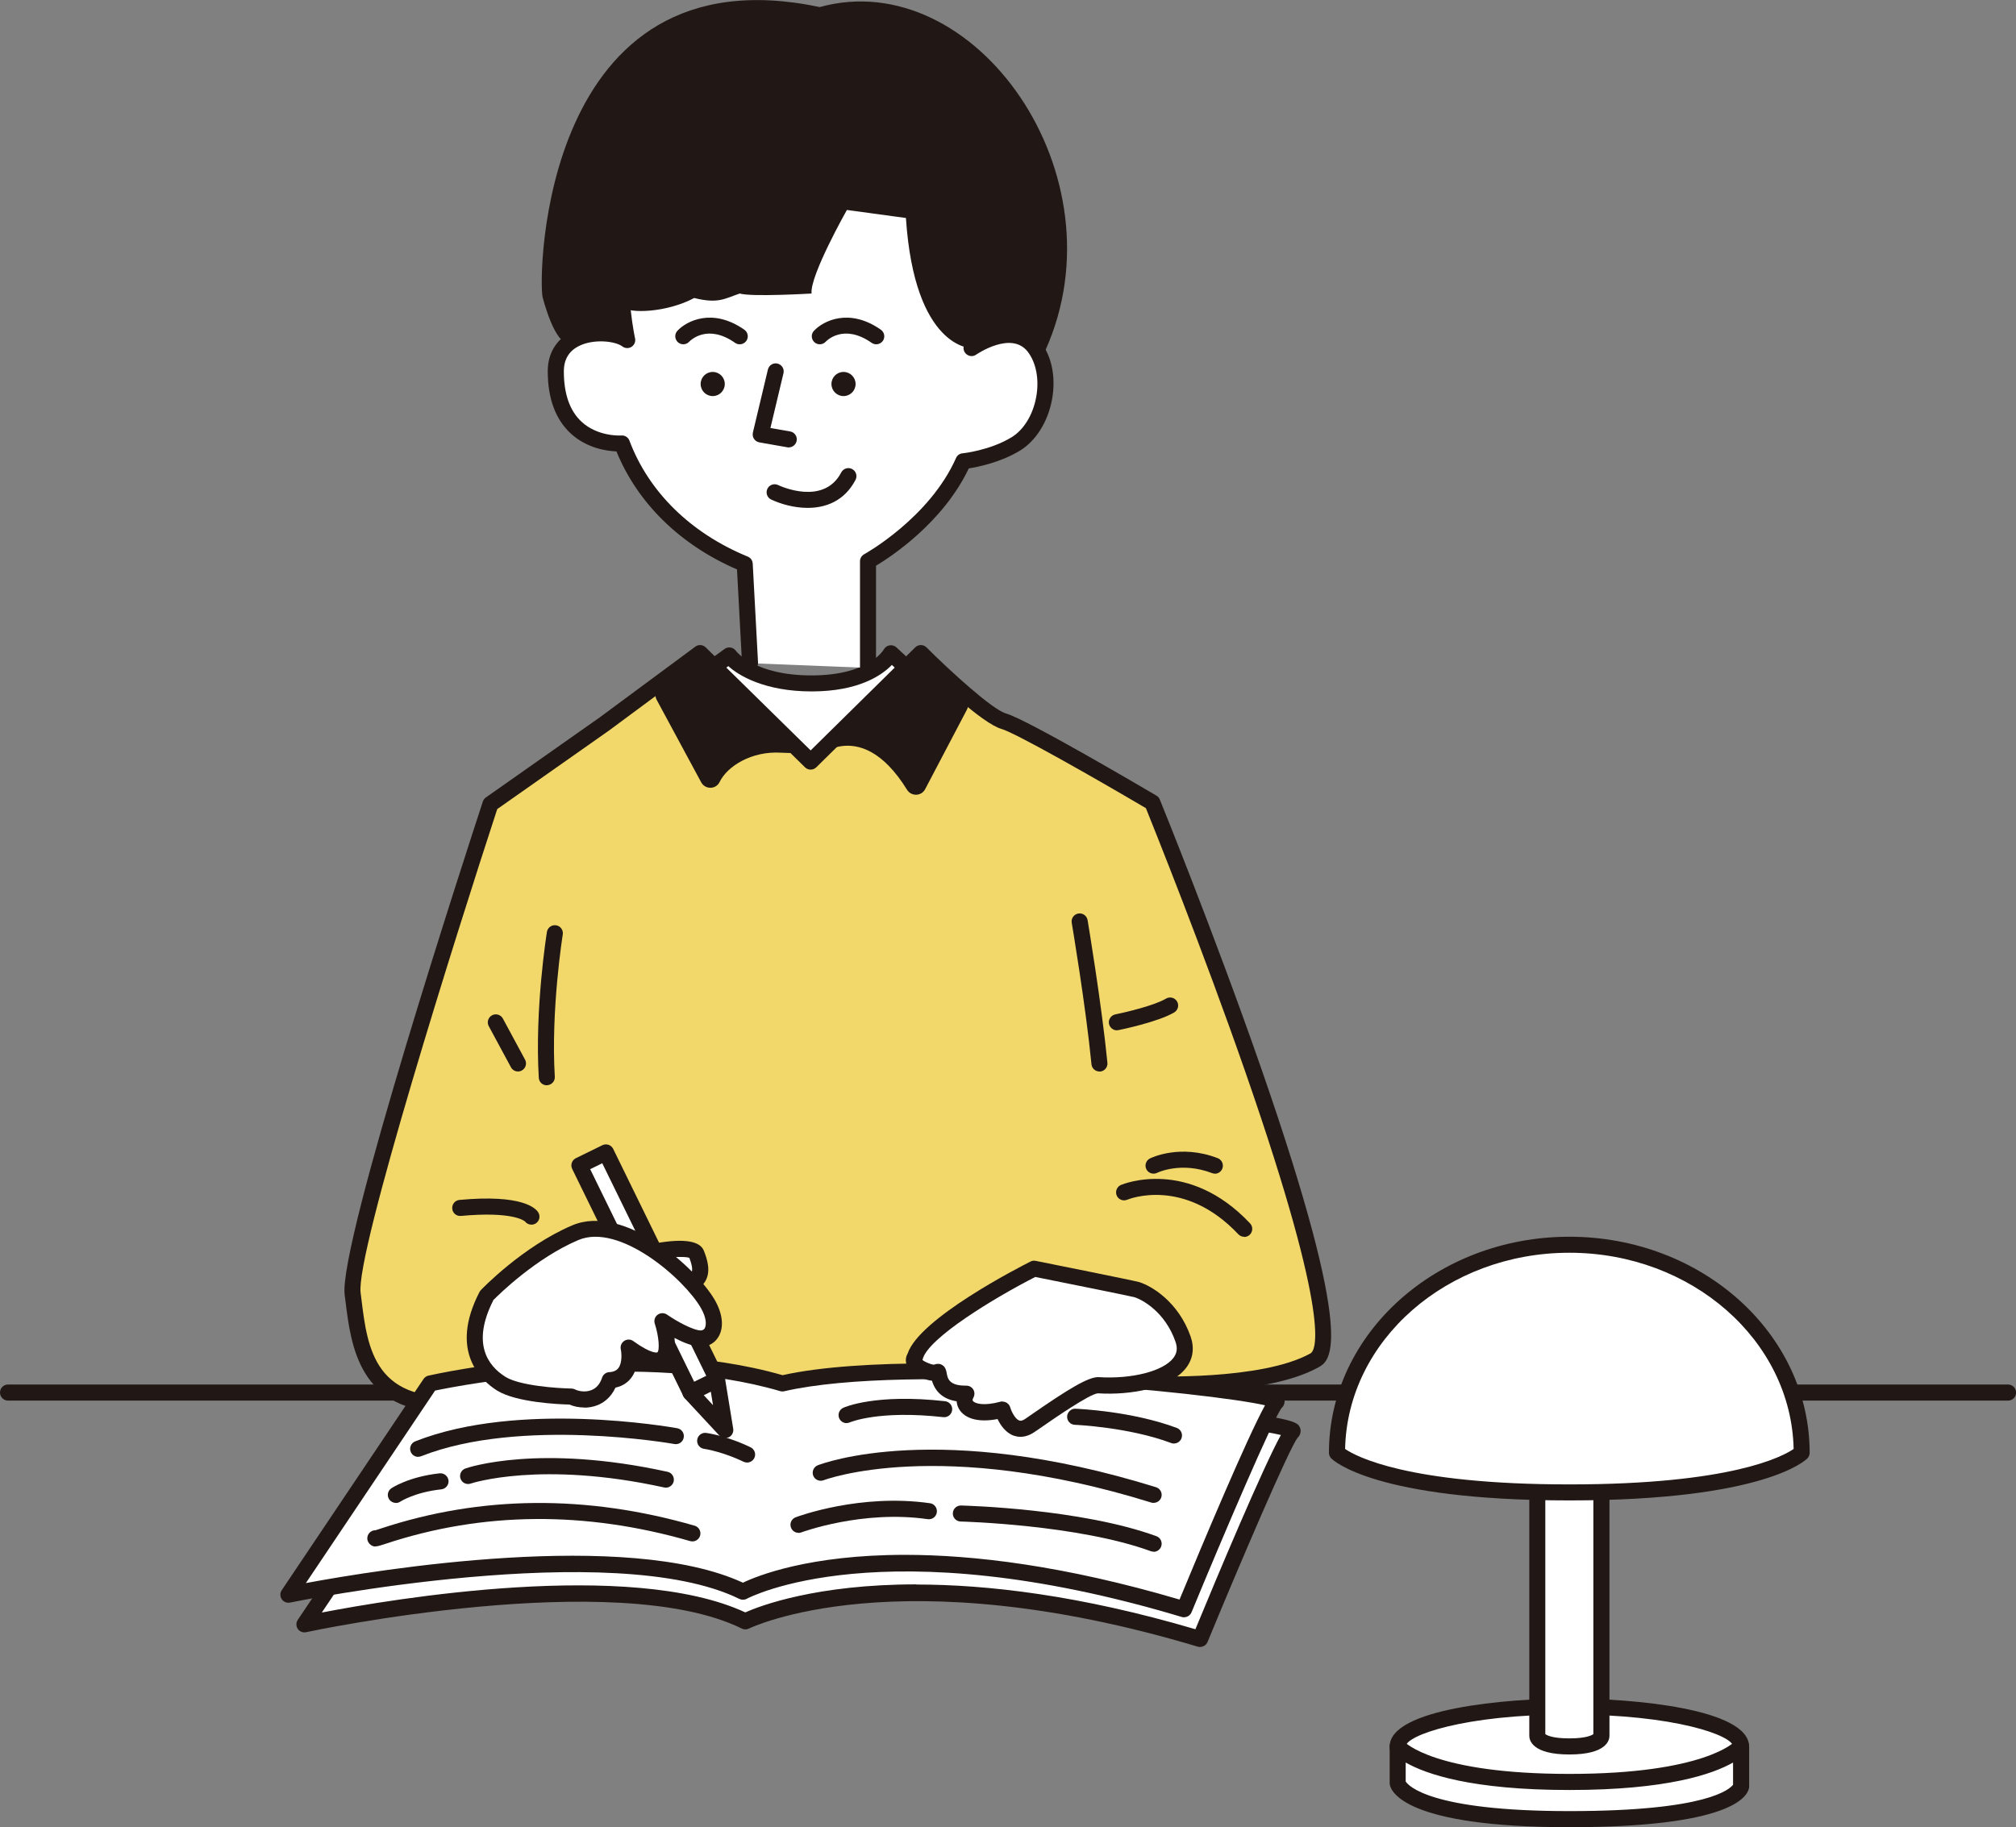 <?xml version="1.0" encoding="UTF-8"?>
<svg id="_レイヤー_2" data-name="レイヤー 2" xmlns="http://www.w3.org/2000/svg" viewBox="0 0 265.55 240.72">
  <rect x="0" y="0" width="265.55" height="240.72" fill="#808080" stroke="none"/>
  <defs>
    <style>
      .cls-1 {
        fill: #f2d86b;
      }

      .cls-1, .cls-2, .cls-3, .cls-4 {
        stroke-width: 0px;
      }

      .cls-2 {
        fill: #cc825f;
      }

      .cls-3 {
        fill: #211815;
      }

      .cls-4 {
        fill: #fff;
      }
    </style>
  </defs>
  <g id="artwork">
    <g>
      <path class="cls-3" d="M264.5,184.52H1.06c-.58,0-1.06-.47-1.06-1.06s.47-1.06,1.06-1.06h263.44c.58,0,1.06.47,1.06,1.06s-.47,1.06-1.06,1.06Z"/>
      <g>
        <path class="cls-4" d="M58.76,186.17l-18.68,27.83s40.91-8.83,58.08-.39c0,0,19.36-9.85,59.92,2.32,0,0,10.76-26.07,12.16-27.33,1.41-1.25-46.81-6.64-65.1-2.42-20.23-5.92-46.39,0-46.39,0Z"/>
        <path class="cls-3" d="M158.08,216.98c-.1,0-.2-.01-.3-.04-39.58-11.87-58.94-2.48-59.13-2.39-.3.15-.65.15-.94,0-16.64-8.18-56.99.39-57.39.48-.42.09-.86-.08-1.1-.44-.24-.36-.24-.83,0-1.18l18.68-27.83c.15-.22.38-.38.64-.44,1.07-.24,26.44-5.86,46.65-.06,10.41-2.31,28.89-1.54,39.03-.87,6.5.43,12.97,1.04,18.22,1.71,8.23,1.05,8.49,1.56,8.77,2.1.22.43.1,1.04-.26,1.36-1.07,1.24-7.87,17.19-11.89,26.94-.17.4-.56.65-.98.65ZM120.7,208.75c9.31,0,21.52,1.4,36.76,5.89,2.99-7.24,8.87-21.25,11.26-25.59-6.93-1.63-46.81-5.66-63.34-1.85-.18.04-.36.03-.53-.02-18.37-5.37-42.07-.78-45.45-.07l-17.01,25.33c9.2-1.77,40.58-7.07,55.78-.02,1.92-.85,9.31-3.69,22.53-3.69Z"/>
      </g>
      <g>
        <g>
          <ellipse class="cls-4" cx="206.72" cy="230.08" rx="22.62" ry="5.28"/>
          <path class="cls-3" d="M206.72,236.42c-8.19,0-23.67-1.32-23.67-6.33s15.48-6.33,23.67-6.33,23.67,1.32,23.67,6.33-15.49,6.33-23.67,6.33ZM206.72,225.87c-13.95,0-21.56,2.79-21.56,4.22s7.61,4.22,21.56,4.22,21.56-2.79,21.56-4.22-7.61-4.22-21.56-4.22Z"/>
        </g>
        <g>
          <path class="cls-4" d="M184.11,230.08v4.83s.77,4.75,22.62,4.75,22.62-4.29,22.62-4.29v-5.29s-3.6,4.68-22.62,4.68-22.62-4.68-22.62-4.68Z"/>
          <path class="cls-3" d="M206.72,240.72c-21.65,0-23.51-4.7-23.66-5.64,0-.06-.01-.11-.01-.17v-4.83c0-.45.29-.86.72-1,.42-.15.89,0,1.16.34.1.11,4,4.28,21.79,4.28s21.75-4.22,21.78-4.26c.28-.36.75-.5,1.18-.36.43.15.72.55.72,1v5.29c0,.06,0,.12-.02.19-.22,1.21-2.56,5.16-23.66,5.16ZM185.16,234.7c.33.53,3.2,3.9,21.56,3.9s21.14-2.95,21.56-3.47v-2.93c-2.66,1.52-8.67,3.62-21.56,3.62s-18.9-2.1-21.56-3.62v2.5ZM185.13,234.63h0s0,0,0,0ZM184.11,230.08h.01-.01Z"/>
        </g>
      </g>
      <g>
        <path class="cls-4" d="M96.06,86.34s2.49,3.68,10.83,3.68,10.45-3.98,10.45-3.98l9.85,9.14,20.87,12.43-40.08,18.05-36.62-18.52,18.64-16.41,6.06-4.38Z"/>
        <path class="cls-3" d="M107.99,126.72c-.16,0-.33-.04-.48-.11l-36.62-18.52c-.31-.16-.53-.46-.57-.81-.04-.35.09-.7.35-.93l18.64-16.41,6.14-4.45c.23-.17.52-.23.8-.18.28.05.52.21.69.44.05.07,2.45,3.23,9.96,3.23s9.44-3.29,9.52-3.43c.16-.28.44-.48.76-.53.32-.05.65.04.89.26l9.77,9.06,20.77,12.37c.34.2.54.58.51.97-.02.39-.26.74-.62.9l-40.08,18.05c-.14.06-.29.09-.43.09ZM73.24,106.9l34.78,17.59,37.77-17.01-19.12-11.39c-.06-.04-.12-.08-.18-.13l-9.01-8.36c-1.3,1.34-4.34,3.49-10.57,3.49s-9.66-2.13-10.97-3.33l-5.31,3.84-17.38,15.32Z"/>
      </g>
      <g>
        <path class="cls-4" d="M114.34,87.99v-14.04s8.86-4.83,12.56-13.18c0,0,3.78-.37,6.89-2.26,3.89-2.36,5.25-9.2,2.42-12.83-2.83-3.64-8.23.17-8.23.17,0,0,2.09-19.69-3.25-24.82-8.02-7.7-18-13.52-32.53-6.54-14.84,7.13-9.57,30.32-9.57,30.32-2.06-1.56-9.41-1.54-9.41,4.12,0,10.2,8.71,9.51,8.71,9.51,2.34,6.24,7.56,12.34,16.18,15.89l.7,13.04"/>
        <path class="cls-3" d="M114.34,89.05c-.58,0-1.06-.47-1.06-1.06v-14.04c0-.39.21-.74.55-.93.09-.05,8.59-4.77,12.1-12.68.15-.35.48-.59.86-.62.04,0,3.59-.37,6.45-2.11,1.6-.97,2.82-2.95,3.25-5.3.42-2.3,0-4.53-1.12-5.98-2.17-2.79-6.74.36-6.79.39-.34.24-.79.26-1.14.04-.36-.21-.56-.61-.52-1.02.56-5.33,1.14-20.04-2.93-23.95-7.34-7.06-16.81-13.33-31.34-6.35-13.9,6.67-9.05,28.91-9,29.13.1.43-.09.88-.46,1.12-.37.24-.86.22-1.21-.05-.93-.7-3.74-1.04-5.71-.06-1.33.66-2,1.78-2,3.34,0,2.97.78,5.2,2.32,6.63,2.17,2.02,5.22,1.83,5.25,1.82.46-.04.91.24,1.07.68,2.54,6.76,8.07,12.19,15.59,15.28.38.16.63.51.65.92l.7,13.04c.03.58-.42,1.08-1,1.11-.57.03-1.08-.42-1.11-1l-.66-12.38c-7.5-3.25-13.1-8.73-15.88-15.55-1.3-.05-3.92-.42-6.03-2.37-2-1.85-3.02-4.61-3.02-8.2,0-2.35,1.13-4.21,3.18-5.23,1.85-.92,4.13-1.02,5.9-.61-.36-2.29-.81-6.36-.44-10.86.74-9.15,4.52-15.62,10.95-18.7,15.79-7.58,26.31-.39,33.72,6.73,4.65,4.46,4.12,18.42,3.74,23.68,2.4-1.08,5.74-1.63,7.84,1.08,1.51,1.94,2.07,4.74,1.53,7.66-.54,2.93-2.13,5.45-4.24,6.73-2.56,1.55-5.48,2.13-6.72,2.33-3.4,7.14-10.22,11.62-12.22,12.82v13.43c0,.58-.47,1.06-1.06,1.06Z"/>
      </g>
      <path class="cls-3" d="M115.43,45.36c-.21,0-.42-.06-.61-.19-3.72-2.61-5.96-.25-6.06-.15-.4.43-1.07.45-1.49.06-.43-.4-.46-1.07-.06-1.49,1.23-1.33,4.66-3.07,8.82-.15.48.34.59,1,.26,1.47-.21.29-.53.45-.87.45Z"/>
      <path class="cls-3" d="M97.44,45.36c-.21,0-.42-.06-.61-.19-3.6-2.53-5.82-.39-6.06-.14-.4.42-1.07.44-1.49.04-.42-.4-.45-1.06-.06-1.48,1.23-1.33,4.66-3.07,8.83-.15.48.34.59,1,.26,1.47-.21.29-.53.45-.87.45Z"/>
      <path class="cls-3" d="M103.9,58.95c-.06,0-.12,0-.18-.02l-3.7-.65c-.29-.05-.54-.22-.7-.46-.16-.24-.21-.54-.15-.83l1.98-8.31c.14-.57.71-.92,1.27-.78.57.14.92.71.78,1.27l-1.72,7.22,2.6.45c.58.1.96.65.86,1.22-.09.51-.54.88-1.04.88Z"/>
      <path class="cls-3" d="M106.39,66.91c-1.85,0-3.62-.54-4.81-1.1-.53-.25-.75-.88-.5-1.41.25-.53.88-.75,1.41-.5.24.12,6,2.79,8.32-1.66.27-.52.91-.72,1.43-.45.52.27.72.91.45,1.43-1.47,2.81-3.94,3.69-6.3,3.69Z"/>
      <path class="cls-3" d="M95.47,50.59c0,.88-.71,1.59-1.59,1.59s-1.59-.71-1.59-1.59.71-1.59,1.59-1.59,1.59.71,1.59,1.59Z"/>
      <path class="cls-3" d="M112.7,50.59c0,.88-.71,1.59-1.59,1.59s-1.59-.71-1.59-1.59.71-1.59,1.59-1.59,1.59.71,1.59,1.59Z"/>
      <g>
        <path class="cls-1" d="M121.3,86.04s8.19,8.19,10.92,8.97c2.73.78,19.58,10.72,19.58,10.72,0,0,28.37,69.59,21.35,73.48-7.02,3.9-22.61,3.12-22.61,3.12,0,0-9.36-1.82-28.85.06-19.49,1.89-41.92.07-48.34-.71s-8.04,2.81-11.37,3.18c-14.11,1.58-14.68-7.79-15.52-14.42-.84-6.63,18.15-64.52,18.15-64.52l14.97-10.53,12.64-9.36,14.57,14.3,14.51-14.3Z"/>
        <path class="cls-3" d="M59,186.1c-11.7,0-12.77-8.78-13.5-14.74l-.1-.78c-.84-6.67,16.25-59.03,18.2-64.98.07-.22.21-.4.4-.54l14.97-10.53,12.62-9.34c.42-.31,1-.27,1.37.1l13.82,13.57,13.77-13.57c.42-.41,1.08-.41,1.49,0,3.09,3.09,8.66,8.18,10.46,8.7,2.78.79,18.09,9.81,19.83,10.83.2.12.36.3.44.51.07.17,7.17,17.63,13.33,35.33,12.72,36.61,9.1,38.62,7.56,39.48-7.2,4-22.53,3.28-23.18,3.25-.05,0-.1,0-.15-.02-.09-.02-9.48-1.77-28.55.08-19.49,1.89-41.67.12-48.57-.71-3.69-.45-5.57.64-7.38,1.69-1.12.65-2.29,1.33-3.74,1.49-1.1.12-2.13.18-3.09.18ZM65.5,106.58c-5.34,16.29-18.66,58.52-18,63.73l.1.79c.81,6.62,1.73,14.13,14.25,12.72,1.01-.11,1.89-.62,2.91-1.22,1.92-1.11,4.3-2.49,8.7-1.96,6.38.78,28.91,2.57,48.11.71,18.7-1.81,28.06-.25,29.07-.06,1.13.05,15.54.59,21.98-2.99.6-.33,3.02-3.69-8.53-36.93-5.67-16.31-12.15-32.41-13.15-34.9-6.74-3.97-17.15-9.9-19.03-10.44-2.49-.71-8.44-6.36-10.63-8.5l-13.76,13.56c-.41.4-1.07.41-1.48,0l-13.92-13.66-11.91,8.82-14.71,10.34Z"/>
      </g>
      <path class="cls-3" d="M144.82,141.16c-.54,0-1-.41-1.05-.95-.75-7.67-2.58-18.53-2.6-18.64-.1-.58.29-1.12.87-1.22.57-.1,1.12.29,1.22.87.02.11,1.85,11.04,2.61,18.79.06.58-.37,1.1-.95,1.16-.04,0-.07,0-.1,0Z"/>
      <path class="cls-3" d="M72.02,142.98c-.56,0-1.02-.43-1.05-.99-.54-9.08,1.01-18.8,1.07-19.21.09-.58.64-.97,1.21-.88.58.09.97.64.88,1.21-.02.1-1.58,9.9-1.05,18.74.04.58-.41,1.08-.99,1.12-.02,0-.04,0-.06,0Z"/>
      <g>
        <path class="cls-4" d="M86.62,164.82s4.66-.82,5.11.35c.44,1.16,1.82,4.49-3.24,4.16-5.05-.33-5.79-1.83-1.87-4.51Z"/>
        <path class="cls-3" d="M89.15,170.4c-.23,0-.48,0-.73-.02-3.29-.21-4.92-.91-5.29-2.26-.45-1.64,1.31-3.09,2.9-4.17.12-.08.27-.14.41-.17,3.66-.64,5.78-.3,6.28,1.01.37.96,1.08,2.82.02,4.25-.68.92-1.85,1.37-3.58,1.37ZM85.19,167.55c.17.14.89.56,3.36.72,1.83.12,2.34-.3,2.48-.49.35-.47-.03-1.53-.23-2.07-.53-.19-2.21-.14-3.78.11-1.43,1-1.76,1.56-1.83,1.73ZM90.76,165.61h0s0,0,0,0Z"/>
      </g>
      <path class="cls-3" d="M111.56,27.65s-4.91,8.68-4.66,11.02c0,0-7.92.47-9.46,0-1.98.67-2.83,1.38-6,.59-3.61,1.93-8.57,2.09-9.47,1.18.24,1.97.66,4.38.66,4.38,0,0-5.39-1.72-7.11,0s-3.42-3.27-4.04-5.64c-.62-2.37-.23-45.99,36.5-38.25,20.38-5.63,40.08,22.14,29.73,45.2,0,0-2.74-4.3-9.74-.26,0,0-7.5.09-8.64-17.15l-7.79-1.06Z"/>
      <path class="cls-3" d="M86.5,92.2l5.86,10.86c.53.98,1.95.96,2.43-.04,1-2.07,4.19-4.09,8.07-3.86,6.3.37.74-1.85-.18-2.72l-9.63-9.15c-.48-.46-1.23-.51-1.76-.11l-4.4,3.26c-.55.41-.72,1.16-.39,1.76Z"/>
      <path class="cls-3" d="M106.79,100.34s6.28-6.64,12.69,3.71c.56.9,1.89.86,2.38-.08l5.51-10.49c.29-.55.17-1.23-.29-1.65l-4.84-4.45c-.53-.49-1.35-.48-1.88.02l-13.58,12.95Z"/>
      <path class="cls-3" d="M147.12,135.74c-.49,0-.93-.35-1.04-.85-.12-.57.26-1.13.83-1.25,1.34-.27,5.16-1.17,6.68-2.08.5-.3,1.15-.13,1.45.37.3.5.13,1.15-.37,1.45-2.15,1.27-7.13,2.29-7.34,2.33-.07.01-.14.02-.21.02Z"/>
      <path class="cls-3" d="M163.89,162.94c-.28,0-.56-.11-.77-.33-7.11-7.54-14.35-4.68-14.65-4.55-.54.22-1.16-.03-1.38-.57-.22-.54.03-1.15.56-1.38.36-.15,8.86-3.59,17.01,5.06.4.43.38,1.09-.04,1.5-.2.19-.46.29-.73.29Z"/>
      <path class="cls-3" d="M160.03,154.62c-.13,0-.26-.02-.38-.07-4.09-1.57-7.19-.06-7.23-.04-.52.26-1.16.05-1.42-.47-.26-.52-.05-1.16.47-1.42.16-.08,3.98-1.95,8.93-.04.54.21.82.82.61,1.37-.16.42-.56.68-.99.68Z"/>
      <path class="cls-3" d="M70,161.34c-.33,0-.64-.15-.85-.42-.13-.12-1.71-1.35-8.43-.73-.59.06-1.1-.37-1.15-.96-.05-.58.37-1.1.96-1.15,8.24-.76,10.03,1.08,10.38,1.66.3.5.14,1.15-.36,1.45-.17.1-.36.15-.54.15ZM69.09,160.83s0,0,0,0t0,0ZM69.09,160.83s0,0,0,0c0,0,0,0,0,0ZM69.09,160.83s0,0,0,0c0,0,0,0,0,0Z"/>
      <g>
        <line class="cls-2" x1="68.23" y1="140.1" x2="65.31" y2="134.68"/>
        <path class="cls-3" d="M68.23,141.16c-.38,0-.74-.2-.93-.56l-2.92-5.41c-.28-.51-.08-1.16.43-1.43.51-.28,1.16-.08,1.43.43l2.92,5.41c.28.51.08,1.16-.43,1.43-.16.09-.33.13-.5.13Z"/>
      </g>
      <g>
        <path class="cls-4" d="M56.66,182.26l-18.68,27.83s42.71-8.83,59.88-.39c0,0,17.56-9.85,58.12,2.32,0,0,10.76-26.07,12.16-27.33,1.41-1.25-46.81-6.64-65.1-2.42-20.23-5.91-46.39,0-46.39,0Z"/>
        <path class="cls-3" d="M155.98,213.07c-.1,0-.2-.01-.3-.04-39.54-11.86-57.13-2.5-57.3-2.41-.3.17-.67.18-.98.03-16.64-8.18-58.78.39-59.2.48-.42.08-.85-.09-1.09-.45-.24-.36-.24-.82,0-1.18l18.68-27.83c.15-.22.38-.38.64-.44,1.07-.24,26.44-5.86,46.65-.06,10.41-2.32,28.89-1.54,39.03-.87,6.5.43,12.97,1.04,18.22,1.71,8.23,1.05,8.49,1.56,8.77,2.1.22.43.1,1.04-.26,1.36-1.07,1.24-7.87,17.19-11.89,26.94-.17.4-.56.65-.98.65ZM119.2,204.84c9,0,20.95,1.4,36.17,5.89,2.99-7.24,8.87-21.25,11.26-25.59-6.93-1.63-46.8-5.66-63.34-1.85-.18.04-.36.03-.53-.02-18.37-5.37-42.07-.78-45.45-.07l-17.02,25.36c9.41-1.75,42.28-7.12,57.57-.05,1.85-.89,8.67-3.67,21.35-3.67Z"/>
      </g>
      <g>
        <path class="cls-4" d="M144.68,182.49c6.03.38,12.7-1.66,11.16-6.08-1.54-4.42-5-6.2-6.13-6.53-.56-.16-13.48-2.75-13.48-2.75,0,0-14.51,7.32-15.69,11.62-.91,1.26,2.43,2.44,2.92,2.02s-.5,2.93,3.85,2.86c-.9,1.55.72,3.17,4.74,2.09,0,0,1.1,3.82,3.65,2.06,2.55-1.76,7.62-5.36,8.98-5.27Z"/>
        <path class="cls-3" d="M134.42,189.29c-.35,0-.64-.07-.89-.15-1.08-.39-1.76-1.41-2.13-2.19-2.27.44-4.04.06-4.91-1.07-.29-.38-.45-.82-.48-1.27-1.71-.27-2.79-1.18-3.25-2.71-1.01-.1-2.16-.68-2.71-1.19-.76-.7-.94-1.62-.49-2.4,1.54-4.62,14.67-11.35,16.18-12.11.21-.11.45-.14.68-.09,2.16.43,12.99,2.61,13.57,2.78,1.66.48,5.24,2.61,6.84,7.19.52,1.5.32,2.93-.59,4.12-2.04,2.69-7.3,3.63-11.62,3.36-1.09.07-5.87,3.38-7.67,4.63l-.66.45c-.71.49-1.35.65-1.88.65ZM132.05,184.65c.46,0,.88.3,1.02.76.17.59.67,1.55,1.18,1.73.08.03.33.12.85-.25l.65-.45c4.89-3.39,7.64-5.09,8.99-5.01h0c4.37.27,8.5-.79,9.82-2.53.48-.63.57-1.31.27-2.15-1.36-3.91-4.38-5.55-5.43-5.86-.5-.13-7.93-1.64-13.03-2.66-5.47,2.79-14.07,8.04-14.82,10.79-.01.05-.03.09-.05.14.32.28,1.14.61,1.53.63.27-.12.61-.15.87-.06.64.23.74.84.8,1.17.12.71.32,1.68,2.58,1.65.38,0,.74.19.93.52.19.33.19.74,0,1.07-.16.28-.08.39-.05.43.28.36,1.46.68,3.6.1.09-.03.18-.04.28-.04ZM122.77,179.96s0,0,0,0c0,0,0,0,0,0Z"/>
      </g>
      <g>
        <g>
          <rect class="cls-4" x="83.44" y="151" width="3.88" height="33.3" transform="translate(-64.98 54.57) rotate(-26.07)"/>
          <path class="cls-3" d="M90.95,184.51c-.12,0-.23-.02-.34-.06-.26-.09-.48-.28-.61-.54l-14.63-29.91c-.26-.52-.04-1.16.49-1.42l3.49-1.71c.25-.12.54-.14.81-.05.26.09.48.28.61.54l14.63,29.91c.26.52.04,1.16-.49,1.42l-3.49,1.71c-.15.07-.31.11-.46.11ZM77.74,154.03l13.7,28.01,1.59-.78-13.7-28.01-1.59.78Z"/>
        </g>
        <g>
          <polygon class="cls-4" points="95.53 188.41 90.96 183.49 94.45 181.78 95.53 188.41"/>
          <path class="cls-3" d="M95.53,189.46c-.29,0-.57-.12-.78-.34l-4.57-4.92c-.23-.25-.33-.58-.26-.91.06-.33.27-.61.58-.76l3.49-1.71c.3-.15.65-.14.95.01.3.15.5.44.56.77l1.08,6.63c.07.46-.16.92-.58,1.12-.15.07-.31.11-.46.11ZM92.7,183.81l1.22,1.31-.29-1.77-.93.46Z"/>
        </g>
      </g>
      <g>
        <path class="cls-4" d="M64.11,170.69s5.3-5.55,11.65-8.28c6.2-2.66,15.19,5.31,17.52,9.43,1.5,2.64.58,4.49-.91,4.5-1.82,0-5.1-2.28-5.1-2.28,0,0,2.92,8.8-4.45,3.48,0,0,.89,4.08-2.5,4.28-.99,2.99-3.88,2.79-5.06,2.16,0,0-6.7-.1-9.24-1.7-2.54-1.6-5.26-5.13-1.91-11.59Z"/>
        <path class="cls-3" d="M76.96,185.43c-.73,0-1.41-.15-1.95-.39-1.36-.03-7.03-.27-9.56-1.86-2.04-1.29-6.35-5.13-2.29-12.97.05-.09.1-.17.17-.24.22-.23,5.52-5.74,12-8.52,6.93-2.98,16.48,5.68,18.86,9.88,1.01,1.79,1.18,3.52.47,4.75-.49.84-1.32,1.33-2.29,1.33h-.02c-1.05,0-2.39-.56-3.51-1.15.16,1.36.04,2.87-1,3.63-1.1.81-2.57.37-3.92-.36-.09.67-.31,1.39-.78,2-.36.48-1,1.05-2.07,1.28-.63,1.36-1.61,2.01-2.36,2.31-.58.23-1.18.33-1.76.33ZM64.97,171.32c-2.87,5.67-.72,8.61,1.61,10.07,1.88,1.18,6.91,1.51,8.69,1.54.17,0,.33.04.48.12.4.21,1.34.42,2.17.08.65-.26,1.12-.81,1.39-1.64.14-.41.51-.7.94-.72.56-.03.95-.21,1.2-.53.54-.71.42-2.03.32-2.48-.09-.43.09-.87.46-1.11.37-.24.84-.23,1.19.03,2.46,1.77,3.15,1.49,3.16,1.49.33-.24.23-2.07-.33-3.78-.14-.43,0-.91.37-1.18.37-.27.86-.28,1.24-.02,1.25.87,3.46,2.09,4.48,2.09.17-.02.37-.09.48-.28.24-.41.26-1.35-.48-2.65-2.15-3.8-10.72-11.32-16.19-8.97-5.61,2.4-10.44,7.16-11.2,7.93Z"/>
      </g>
      <g>
        <path class="cls-4" d="M210.94,228.69s0,1.4-4.22,1.4-4.22-1.4-4.22-1.4v-51h8.44v51Z"/>
        <path class="cls-3" d="M206.72,231.14c-4.9,0-5.28-1.88-5.28-2.46v-51c0-.58.47-1.06,1.06-1.06h8.44c.58,0,1.06.47,1.06,1.06v51c0,.58-.38,2.46-5.28,2.46ZM203.56,228.46c.19.15.94.56,3.16.56s2.97-.42,3.16-.56v-49.72h-6.33v49.72Z"/>
      </g>
      <g>
        <path class="cls-4" d="M237.33,191.39c0-15.14-13.7-27.41-30.61-27.41s-30.61,12.27-30.61,27.41c0,0,5.04,5.22,30.61,5.22s30.61-5.22,30.61-5.22Z"/>
        <path class="cls-3" d="M206.72,197.67c-25.72,0-31.15-5.32-31.37-5.54-.19-.2-.3-.46-.3-.73,0-15.7,14.2-28.47,31.66-28.47s31.66,12.77,31.66,28.47c0,.27-.11.54-.3.73-.22.23-5.64,5.54-31.37,5.54ZM177.18,190.89c1.41.97,8.2,4.67,29.54,4.67s28.1-3.68,29.54-4.67c-.31-14.3-13.44-25.85-29.54-25.85s-29.24,11.55-29.54,25.85ZM237.33,191.39h.01-.01Z"/>
      </g>
      <g>
        <path class="cls-4" d="M49.45,202.66c0,.45,17.01-7.8,41.76-.64"/>
        <path class="cls-3" d="M49.43,203.74c-.22,0-.4-.07-.6-.21-.27-.2-.45-.52-.45-.86,0-.58.46-1.06,1.05-1.07h.03c.16-.04.39-.13.71-.23,13.19-4.36,27.09-4.48,41.33-.37.56.16.88.75.72,1.31-.16.56-.75.88-1.31.72-13.82-3.99-27.3-3.88-40.08.34-.69.23-1.09.36-1.41.36Z"/>
      </g>
      <g>
        <path class="cls-4" d="M52.15,196.94s2.01-1.38,5.89-1.8"/>
        <path class="cls-3" d="M52.15,198c-.34,0-.67-.16-.88-.46-.33-.48-.21-1.13.27-1.46.09-.06,2.27-1.53,6.37-1.98.57-.06,1.1.36,1.17.94.06.58-.36,1.1-.94,1.17-3.52.38-5.39,1.61-5.41,1.62-.18.12-.39.18-.59.18Z"/>
      </g>
      <g>
        <path class="cls-4" d="M61.65,194.44s9.25-3.21,26.04.48"/>
        <path class="cls-3" d="M87.7,195.98c-.08,0-.15,0-.23-.02-16.25-3.57-25.38-.54-25.47-.51-.55.19-1.15-.1-1.34-.65-.19-.55.1-1.15.65-1.34.39-.14,9.72-3.27,26.62.44.57.12.93.69.81,1.26-.11.49-.55.83-1.03.83Z"/>
      </g>
      <g>
        <path class="cls-4" d="M98.41,191.62s-2.63-1.34-5.53-1.8"/>
        <path class="cls-3" d="M98.41,192.68c-.16,0-.32-.04-.48-.11-.03-.01-2.53-1.27-5.21-1.7-.58-.09-.97-.63-.88-1.21.09-.58.64-.97,1.21-.88,3.03.48,5.73,1.85,5.84,1.9.52.27.73.9.46,1.42-.19.37-.56.58-.94.58Z"/>
      </g>
      <g>
        <path class="cls-4" d="M89.01,189.2s-20.4-3.69-33.94,1.67"/>
        <path class="cls-3" d="M55.08,191.93c-.42,0-.82-.25-.98-.67-.22-.54.05-1.16.59-1.37,13.66-5.41,33.67-1.88,34.52-1.73.57.1.96.65.85,1.23-.1.57-.65.96-1.23.85-.2-.04-20.27-3.57-33.36,1.61-.13.05-.26.07-.39.07Z"/>
      </g>
      <g>
        <path class="cls-4" d="M105.18,200.88s8.19-3.08,17.16-1.8"/>
        <path class="cls-3" d="M105.18,201.94c-.43,0-.83-.26-.99-.69-.21-.55.07-1.16.62-1.36.34-.13,8.55-3.16,17.69-1.85.58.08.98.62.9,1.2-.08.58-.6.98-1.2.9-8.58-1.24-16.56,1.71-16.64,1.74-.12.05-.25.07-.37.07Z"/>
      </g>
      <g>
        <path class="cls-4" d="M126.56,199.38s15.5.37,25.38,3.98"/>
        <path class="cls-3" d="M151.95,204.42c-.12,0-.24-.02-.36-.06-9.6-3.5-24.89-3.91-25.05-3.91-.58-.01-1.05-.5-1.03-1.08.01-.58.48-1.03,1.06-1.03h.03c.64.02,15.79.42,25.72,4.04.55.2.83.81.63,1.36-.16.43-.56.7-.99.7Z"/>
      </g>
      <g>
        <path class="cls-4" d="M108.1,194.03s15.25-5.97,43.85,2.91"/>
        <path class="cls-3" d="M151.95,198c-.1,0-.21-.02-.31-.05-27.93-8.67-43-3-43.15-2.94-.54.21-1.16-.06-1.37-.6-.21-.54.06-1.16.6-1.37.64-.25,15.92-6,44.55,2.89.56.17.87.77.7,1.32-.14.45-.56.74-1.01.74Z"/>
      </g>
      <g>
        <path class="cls-4" d="M111.51,186.43s3.88-1.79,12.86-.78"/>
        <path class="cls-3" d="M111.52,187.49c-.4,0-.79-.23-.97-.62-.24-.53-.01-1.15.52-1.4.17-.08,4.25-1.9,13.42-.87.58.07,1,.59.93,1.17-.07.58-.58,1-1.17.93-8.5-.95-12.27.67-12.31.69-.14.06-.29.09-.43.09Z"/>
      </g>
      <g>
        <path class="cls-4" d="M141.62,186.65s7.18.27,13.02,2.47"/>
        <path class="cls-3" d="M154.64,190.18c-.12,0-.25-.02-.37-.07-5.6-2.1-12.62-2.4-12.69-2.4-.58-.02-1.04-.51-1.02-1.1.02-.58.56-1.06,1.1-1.02.3.01,7.42.31,13.35,2.53.55.21.82.81.62,1.36-.16.42-.56.69-.99.69Z"/>
      </g>
    </g>
  </g>
</svg>